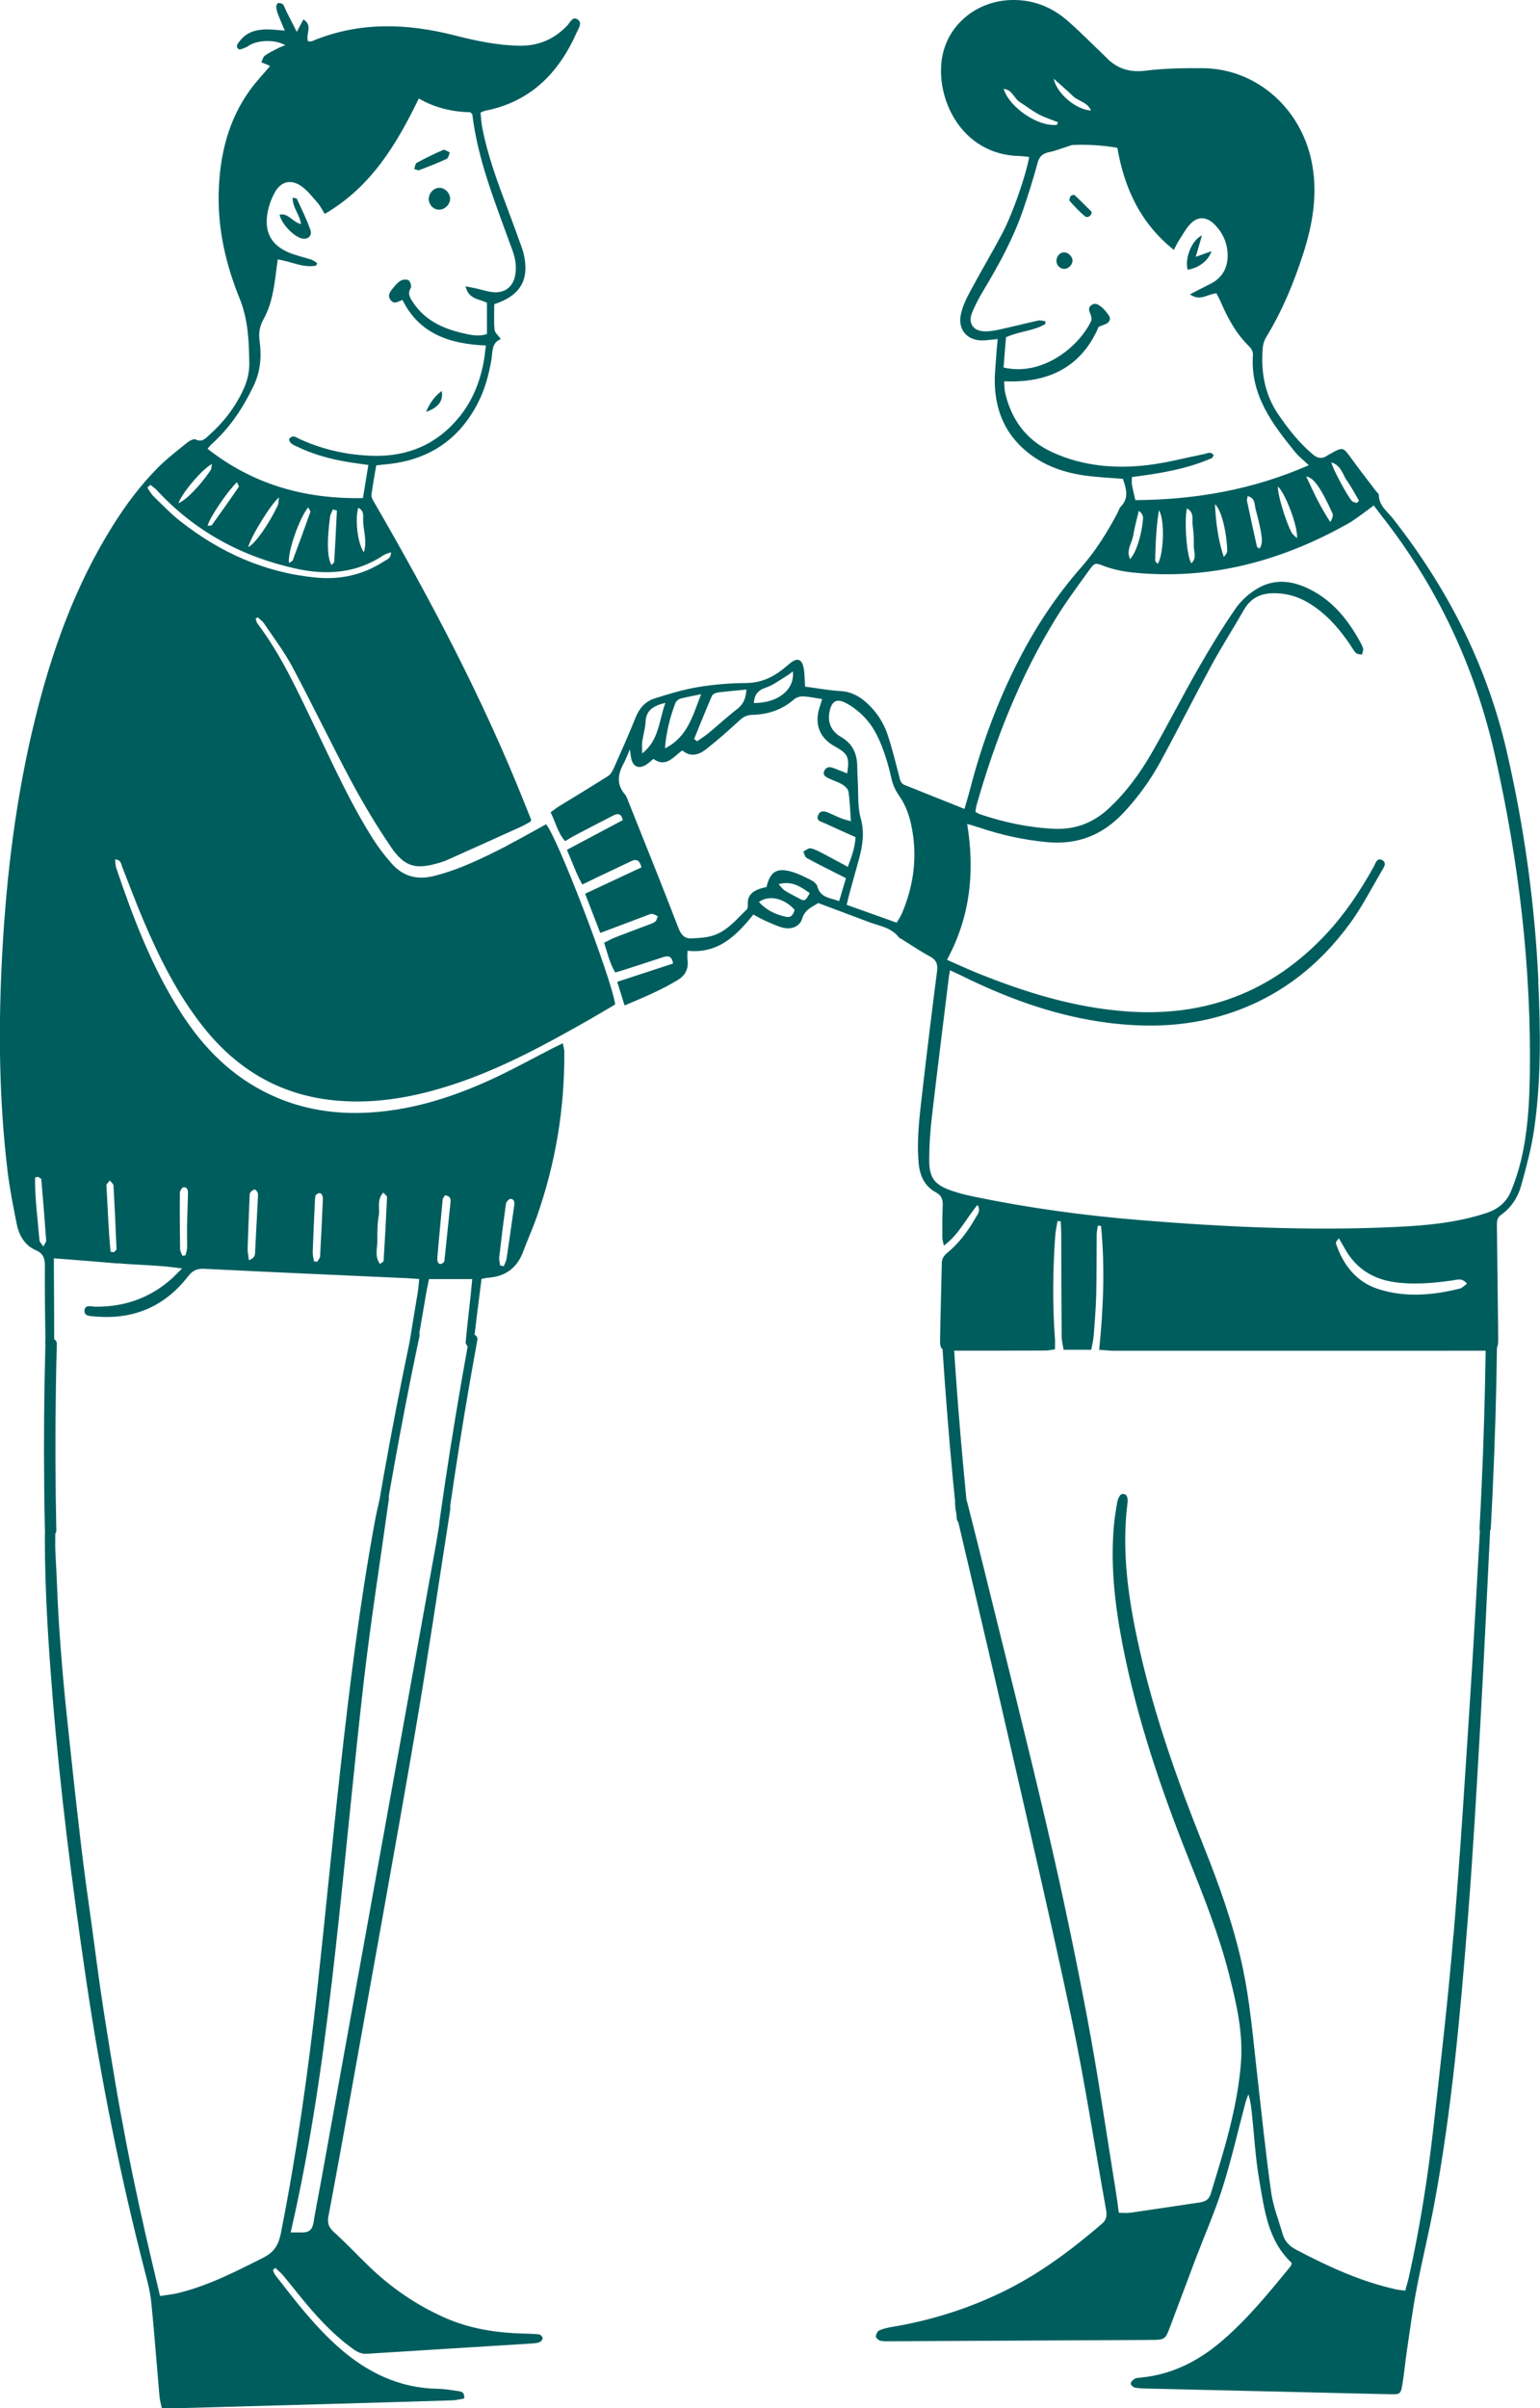 <svg xmlns="http://www.w3.org/2000/svg" id="Ebene_2" data-name="Ebene 2" viewBox="0 0 353.44 552.55"><defs><style>      .cls-1 {        fill: #005d5e;      }    </style></defs><g id="Ebene_1-2" data-name="Ebene 1"><g><path class="cls-1" d="M41.42,119.62c-2.2-1.73-4.15-3.77-6.16-5.73-.58-.56-.97-1.32-1.44-1.99.23-.22.46-.43.69-.65.49.39,1.04.73,1.45,1.18,8.73,9.48,19.56,15.32,32.05,18.06,6.98,1.53,13.81,1.05,20-3.09.45-.3,1.03-.42,1.72-.7.05,1.41-.92,1.66-1.59,2.09-4.74,3.09-9.95,4.26-15.56,3.73-11.72-1.1-22-5.71-31.17-12.92M48.66,106.48c-.14.6-.12,1.12-.36,1.47-2.37,3.48-5.57,6.81-7.34,7.5.81-2.4,5.74-8.15,7.7-8.97M54.81,111.69c-2.02,2.96-4.09,5.88-6.19,8.79-.1.14-.48.09-.98.16.5-1.93,4.47-7.79,6.73-10,.18.41.54.9.43,1.06M64.03,114.15c-.12.82-.09,1.38-.29,1.82-2.01,4.26-5.1,8.7-6.76,9.57.51-2.29,5.25-10.01,7.05-11.4M71.22,117.49c-1.31,3.72-2.67,7.41-4.05,11.1-.07.18-.39.27-.86.56-.3-2.59,2.36-10.19,4.41-12.74.2.42.59.83.5,1.08M77.32,117.13c-.19,3.91-.38,7.82-.61,11.73-.01.26-.38.49-.61.78-1-1.59-1.11-5.33-.35-11.07.08-.58.42-1.12.64-1.68.31.08.61.16.92.24M83.52,126.73c-1.44-1.95-2.08-7.48-1.31-10.22,1.34.65,1.15,1.74,1.13,2.6-.05,2.42,1.01,4.86.17,7.61M48.48,101.97c4.22-3.72,7.22-8.27,9.67-13.32,1.67-3.44,1.91-6.9,1.42-10.5-.25-1.84.06-3.38.96-5,1.86-3.36,2.37-7.13,2.85-10.89.11-.86.23-1.71.36-2.73,3.07.44,5.85,2.02,8.85,1.4.07-.2.13-.39.19-.59-.45-.26-.86-.61-1.34-.77-1.75-.58-3.58-.94-5.26-1.67-3.63-1.59-5.31-4.21-4.91-8.14.2-1.94.87-3.97,1.83-5.67,1.46-2.6,3.86-3.03,6.24-1.25,1.37,1.03,2.46,2.46,3.61,3.77.56.65.94,1.44,1.58,2.47,10.65-6.2,16.46-15.93,21.59-26.48,3.85,2.22,7.84,3.07,11.85,3.16.24.3.43.42.44.56,1.24,10.21,5.05,19.68,8.51,29.25.51,1.4,1.1,2.81,1.34,4.26.2,1.26.18,2.64-.15,3.87-.61,2.28-2.38,3.5-4.73,3.35-1.37-.09-2.73-.57-4.09-.87-.7-.15-1.4-.28-2.44-.49.69,3.08,3.24,2.85,4.91,3.8v7.14c-1.98.68-3.79.21-5.54-.19-4.65-1.06-8.81-3-11.52-7.21-.63-.98-1.2-1.88-.43-3.14.23-.38-.07-1.46-.46-1.75-.41-.3-1.36-.23-1.85.06-.73.43-1.31,1.15-1.86,1.83-.61.75-1.22,1.57-.46,2.6.82,1.11,1.71.34,2.73-.01,3.86,7.78,10.84,10.11,19.15,10.45-.2,1.46-.32,2.75-.56,4.01-.88,4.55-2.6,8.76-5.54,12.38-5.12,6.3-11.83,9.15-19.88,8.92-5.86-.17-11.48-1.42-16.82-3.87-.73-.33-1.5-1.1-2.38.03.13,1.14,1.15,1.39,1.97,1.78,4.31,2.09,8.92,3.17,13.64,3.8.77.1,1.54.22,2.59.37-.41,2.51-.8,4.89-1.24,7.59-13.22.25-25.1-3.03-35.65-11.3.41-.5.6-.8.84-1.02M26.74,286.61c0,.23-.39.47-.6.7-.25-.03-.5-.06-.75-.1-.53-5.06-.64-10.16-.97-15.24-.02-.3.44-.64.79-1.11.37.48.82.79.84,1.13.27,4.87.5,9.74.69,14.62M26.99,289.85c4.72.42,9.5.4,14.8,1.19-1.13,1.11-1.77,1.8-2.48,2.43-4.97,4.38-10.8,6.41-17.41,6.34-.95-.01-2.49-.58-2.51.97-.02,1.3,1.51,1.19,2.51,1.28,8.72.75,15.87-2.26,21.24-9.18,1.03-1.33,2.01-1.85,3.72-1.76,15.43.77,30.88,1.44,46.31,2.14.93.04,1.87.13,3.05.21-.13,1.21-.2,2.15-.35,3.08-.6,3.74-1.25,7.47-1.84,11.21-2.15,10.3-4.16,20.64-6,31.01-.31,1.75-.61,3.5-.91,5.25-.03.13-.06.26-.09.38-.37,1.63-.74,3.26-1.04,4.9-3.44,18.75-5.77,37.67-7.87,56.6-1.87,16.84-3.46,33.72-5.31,50.56-2.06,18.77-4.69,37.46-8.36,56-.52,2.62-1.53,4.28-4,5.53-6.36,3.22-12.68,6.46-19.66,8.16-1.24.3-2.53.41-4.06.65-1.15-4.9-2.26-9.49-3.31-14.09-1.05-4.62-2.06-9.25-3.02-13.9-.97-4.73-1.88-9.47-2.75-14.22-.85-4.66-1.63-9.34-2.39-14.02-.76-4.68-1.51-9.36-2.19-14.05-.68-4.69-1.28-9.39-1.92-14.09-.65-4.78-1.35-9.56-1.96-14.35-.6-4.7-1.12-9.42-1.66-14.12-.53-4.71-1.04-9.43-1.54-14.14-.5-4.71-1.02-9.43-1.44-14.15-.43-4.81-.8-9.63-1.1-14.44-.29-4.73-.4-9.48-.69-14.21-.1-1.71-.1-3.41-.07-5.13.16-.2.25-.47.24-.79-.24-11.1-.27-22.2-.09-33.29.05-3.15.12-6.29.2-9.43.01-.54-.24-.9-.6-1.1,0-5.34-.04-10.67-.07-16.01,0-.77,0-1.53,0-2.56,5.02.4,9.8.75,14.58,1.18M41.28,273.71c0-.46.5-1.27.83-1.3.93-.1,1.04.76,1.03,1.46-.05,2.44-.16,4.88-.21,7.32-.03,1.75.04,3.49,0,5.24-.01.54-.25,1.08-.38,1.62-.23.02-.47.04-.71.06-.18-.52-.51-1.04-.51-1.57-.06-4.28-.09-8.55-.05-12.83M57.28,274.61c.01-.35,0-.76.17-1.01.22-.31.62-.6.98-.67.19-.04.56.38.68.67.13.3.11.68.09,1.03-.21,4.11-.42,8.22-.64,12.33-.04.74.14,1.61-1.44,2.18-.12-1.05-.32-1.88-.29-2.69.12-3.94.29-7.89.45-11.83M72.3,275.2c.02-.34.03-.74.21-1.01.16-.24.53-.41.83-.44.18-.02.49.23.58.43.14.3.19.67.18,1.01-.19,4.36-.39,8.73-.64,13.08-.02.42-.44.83-.67,1.24-.24-.04-.49-.08-.73-.11-.1-.72-.31-1.44-.29-2.15.14-4.02.34-8.03.52-12.04M86.93,278.92c.3-1.69-.53-3.65,1.06-5.29.36.44.85.77.84,1.06-.22,4.87-.49,9.74-.79,14.6-.01.22-.45.41-.83.72-1.3-1.79-.58-3.64-.6-5.36-.02-1.91-.02-3.86.32-5.74M98.47,293.48h9.91c-.15,1.51-.27,2.88-.42,4.24-.37,3.41-.78,6.81-1.08,10.22-.03.32.21.66.45,1-1.86,10.26-3.57,20.54-5.12,30.84-.46,3.09-.91,6.19-1.35,9.28-.02.11-.02.22,0,.33-.25,1.61-.49,3.23-.78,4.84-5.15,28.6-10.32,57.2-15.48,85.8-3.62,20.05-7.23,40.09-10.86,60.14-.59,3.28-1.26,6.55-1.8,9.85-.24,1.46-.97,2.19-2.44,2.19h-2.79c.36-1.59.65-2.86.93-4.13,4.42-20.19,7.13-40.65,9.41-61.16,2.27-20.42,4.11-40.89,6.46-61.3,1.56-13.52,3.69-26.96,5.56-40.44.08-.61.24-1.23.18-1.82,0-.03-.01-.05-.02-.08,1.6-9.21,3.31-18.39,5.15-27.55.62-3.06,1.25-6.13,1.9-9.18.05-.23.02-.44-.05-.61.54-3.1,1.06-6.2,1.6-9.31.17-1.01.4-2.01.63-3.14M100.37,288.53c.39-4.44.79-8.88,1.23-13.31.03-.31.31-.6.53-.98,1.18.18,1.35.79,1.27,1.57-.45,4.35-.9,8.69-1.36,13.04-.03.26-.02.59-.17.75-.2.22-.54.4-.83.43-.18.02-.48-.26-.55-.46-.12-.32-.14-.69-.11-1.03M9.95,286.01c-.42-.65-.85-1.03-.89-1.43-.4-4.8-1.07-9.58-1.01-14.4.23-.06.46-.11.68-.17.26.2.73.38.75.59.41,4.68.79,9.36,1.12,14.05.02.34-.33.71-.66,1.37M114.58,288.41c.47-4.08.97-8.15,1.54-12.21.06-.44.71-1.15,1.06-1.13.89.05.94.83.83,1.58-.58,4.05-1.14,8.11-1.75,12.16-.09.59-.43,1.15-.65,1.72-.28-.06-.55-.12-.83-.18-.07-.65-.28-1.31-.2-1.94M116.42,194.02c-5.48,2.79-10.98,5.54-17.01,7.01-3.65.89-6.85.04-9.36-2.72-1.64-1.81-3.15-3.79-4.46-5.85-5.29-8.33-9.28-17.33-13.57-26.18-3.86-7.98-7.53-16.08-12.93-23.21-.22-.3-.28-.72-.42-1.09.15-.12.3-.24.45-.36.51.48,1.13.89,1.51,1.46,2.2,3.28,4.61,6.45,6.46,9.91,4.63,8.68,8.87,17.56,13.51,26.23,2.77,5.17,5.81,10.24,9.11,15.09,3.16,4.65,5.76,5.27,11.15,3.64.59-.18,1.18-.37,1.74-.62,5.69-2.55,11.37-5.1,17.05-7.68.79-.36,1.52-.82,2.17-1.18.04-.29.09-.39.06-.46-.45-1.14-.91-2.27-1.37-3.4-9.62-24.23-21.78-47.18-34.82-69.69-.25-.43-.51-.99-.44-1.45.31-2.23.72-4.45,1.1-6.7,1.23-.13,2.18-.22,3.12-.33,9.15-1.08,15.89-5.67,20.15-13.86,1.64-3.15,2.55-6.53,3.16-10.01.31-1.81-.02-3.91,2.16-4.77-.58-.83-1.38-1.47-1.44-2.17-.18-1.97-.06-3.98-.06-5.84,5.74-1.84,7.9-5.31,6.93-10.67-.14-.77-.34-1.55-.61-2.29-1.06-2.98-2.14-5.95-3.26-8.91-2.3-6.08-4.56-12.17-5.81-18.58-.23-1.17-.28-2.37-.41-3.49.51-.22.74-.37.99-.42,10.44-2.03,16.97-8.65,21.11-18.03.4-.9,1.31-2.12.25-2.89-1.23-.89-1.76.64-2.41,1.32-3.01,3.17-6.61,4.73-11.04,4.66-5.06-.08-9.96-1.13-14.79-2.36-11.1-2.82-22.03-3.2-32.81,1.33-.27.11-.62.01-.88.01-.64-1.65,1.22-3.58-1.06-5.01-.49.92-.91,1.7-1.53,2.85-.87-1.72-1.62-3.17-2.35-4.63-.28-.55-.44-1.17-.81-1.64-.2-.26-.74-.38-1.1-.34-.19.02-.47.54-.45.82.04.6.19,1.21.41,1.78.46,1.2.98,2.37,1.55,3.72-1.61-.11-3-.3-4.38-.27-2.26.05-4.36.65-5.84,2.53-.46.59-1.24,1.32-.36,2,.3.23,1.19-.26,1.79-.47.24-.08.43-.3.66-.43,2.25-1.27,6.03-1.31,8.24,0-.65.26-1.22.44-1.75.72-1.01.53-2.06,1.02-2.96,1.69-.41.3-.53,1-.79,1.51.5.2,1,.39,1.5.6.18.08.35.2.5.28-1.55,1.83-3.14,3.48-4.48,5.32-5.17,7.08-7.09,15.23-7.3,23.81-.21,8.37,1.67,16.45,4.79,24.14,1.99,4.9,2.17,9.88,2.23,14.97.03,2.23-.56,4.31-1.53,6.34-1.85,3.87-4.42,7.16-7.6,10-.89.79-1.66,1.81-3.19,1.07-.42-.21-1.36.27-1.87.68-2.31,1.88-4.7,3.69-6.79,5.8-3.97,4-7.34,8.51-10.33,13.28-8.6,13.7-13.98,28.69-17.83,44.3-4.35,17.63-6.56,35.56-7.55,53.66-.91,16.6-.79,33.18,1.16,49.71.49,4.18,1.31,8.33,2.13,12.46.53,2.68,1.81,5.01,4.46,6.16,1.65.71,2.04,1.86,2.03,3.53-.04,5.62.03,11.24.12,16.87,0,.4-.07.92-.01,1.36-.29,10.99-.38,21.99-.26,32.99.03,3.15.08,6.29.15,9.44,0,.05.01.09.02.14-.02.64-.03,1.28-.03,1.93.02,12.13.81,24.22,1.79,36.3,1.76,21.63,4.5,43.15,7.66,64.61,3.35,22.77,7.87,45.33,13.64,67.63.57,2.2,1.13,4.44,1.35,6.7.71,7.16,1.25,14.34,1.88,21.52.07.84.32,1.65.53,2.64,1.44,0,2.66.03,3.87,0,11.32-.31,22.65-.63,33.97-.95,9.57-.27,19.14-.54,28.7-.84.98-.03,1.96-.28,2.84-.42.15-1.33-.49-1.59-1.24-1.69-1.56-.21-3.13-.52-4.71-.54-8.89-.13-16.28-3.72-22.83-9.5-5.57-4.92-10.05-10.78-14.57-16.61-.25-.32-.36-.75-.53-1.12.18-.17.36-.35.54-.52.59.56,1.24,1.08,1.77,1.7,1.41,1.68,2.76,3.41,4.15,5.11,3.34,4.09,6.87,8,11.11,11.19,1.18.89,2.32,1.82,4,1.71,12.62-.81,25.24-1.57,37.86-2.36.61-.04,1.25-.1,1.8-.32.32-.13.7-.63.67-.93-.03-.31-.48-.79-.8-.83-1.13-.15-2.27-.16-3.41-.19-6.29-.16-12.43-1.07-18.23-3.64-6.57-2.91-12.41-6.93-17.56-11.93-2.64-2.57-5.19-5.25-7.91-7.73-1.18-1.07-1.55-2.02-1.25-3.63,2.15-11.38,4.2-22.79,6.24-34.19,4.57-25.58,9.25-51.15,13.64-76.77,2.86-16.7,5.3-33.48,7.92-50.22.09-.6.22-1.23.14-1.82,1.4-9.64,2.92-19.26,4.59-28.85.54-3.08,1.09-6.16,1.65-9.23.1-.56-.23-.98-.65-1.15.16-1.19.28-2.39.43-3.59.38-3.04.77-6.07,1.17-9.24.72-.14,1.06-.24,1.4-.26,4.01-.25,6.74-2.19,8.15-5.99.98-2.63,2.15-5.2,3.08-7.85,4.35-12.29,6.46-24.96,6.37-38,0-.56-.19-1.12-.34-1.97-1,.49-1.77.85-2.53,1.24-4.06,2.09-8.07,4.29-12.18,6.26-9.42,4.5-19.2,7.79-29.73,8.4-7.85.46-15.4-.71-22.56-4.04-8.81-4.09-15.36-10.65-20.56-18.73-6.67-10.36-11.01-21.75-14.93-33.34-.2-.59-.18-1.26-.27-1.97,1.39.08,1.36,1.04,1.63,1.72,1.6,4,3.08,8.04,4.76,12,3.75,8.84,8,17.4,14.04,24.95,7.92,9.89,18.05,15.67,30.79,16.7,9.1.73,17.84-.93,26.42-3.75,10.83-3.56,20.79-8.95,30.65-14.55,2.2-1.25,4.37-2.55,6.49-3.8-.92-6.25-13.38-38.66-15.88-41.33-2.97,1.62-5.93,3.33-8.96,4.88"></path><path class="cls-1" d="M351.09,247.11c-.1,6.42-.51,12.83-2,19.1-.57,2.38-1.34,4.73-2.26,7-1.03,2.57-2.96,4.21-5.67,5.1-6.84,2.26-13.91,2.89-21.02,3.22-19.59.91-39.14,0-58.67-1.6-12.79-1.05-25.49-2.78-38.06-5.39-1.72-.36-3.43-.79-5.08-1.37-3.83-1.32-5.08-2.93-5.07-7.01,0-3.24.22-6.5.59-9.72,1.25-10.82,2.62-21.62,3.94-32.43.04-.34.13-.68.26-1.38.99.46,1.69.77,2.39,1.11,10.12,5.02,20.62,8.95,31.85,10.65,9.75,1.48,19.44,1.35,28.94-1.6,12.01-3.74,21.48-11.06,28.78-21.17,2.66-3.69,4.76-7.78,7.06-11.72.45-.77,1.32-1.89.18-2.54-1.24-.71-1.56.78-1.98,1.52-3.09,5.55-6.58,10.81-10.93,15.45-12.38,13.26-27.65,19.04-45.71,17.74-11.98-.86-23.26-4.35-34.3-8.8-2.26-.91-4.48-1.95-6.99-3.05,5.33-9.85,6.43-20.13,4.63-31.18,1.15.35,1.95.56,2.74.83,5.1,1.71,10.29,2.87,15.67,3.36,7,.64,12.73-1.66,17.49-6.76,3.32-3.56,6.16-7.47,8.47-11.72,3.99-7.33,7.73-14.79,11.71-22.12,2.35-4.32,5.01-8.46,7.45-12.72,2.02-3.53,5.18-4.1,8.81-3.68,2.78.32,5.22,1.45,7.48,3.05,3.28,2.32,5.82,5.32,8.05,8.62.44.65.82,1.38,1.37,1.93.29.29.89.26,1.36.38.1-.47.39-.99.27-1.4-.21-.75-.63-1.44-1.02-2.13-2.5-4.43-5.62-8.31-10.1-10.87-4.18-2.39-8.62-3.37-13.02-.85-1.99,1.14-3.88,2.85-5.18,4.73-3.08,4.48-5.91,9.14-8.61,13.86-3.62,6.33-6.92,12.83-10.55,19.15-2.72,4.73-5.92,9.12-9.97,12.86-3.55,3.27-7.63,4.82-12.48,4.6-5.84-.27-11.48-1.48-17-3.34-.32-.11-.61-.31-1.04-.54.08-.52.11-1.03.25-1.51,4.27-15.02,9.96-29.45,18.15-42.8,2.34-3.81,5.01-7.42,7.63-11.05,1.34-1.86,1.46-1.83,3.47-1.05,3.33,1.28,6.83,1.59,10.34,1.78,16.39.88,31.45-3.54,45.61-11.47,1.07-.6,2.06-1.34,3.06-2.05.92-.65,1.81-1.35,2.9-2.16.72.95,1.33,1.78,1.97,2.59,12.78,16.31,21.32,34.63,25.87,54.82,5.47,24.26,8.38,48.8,7.98,73.69M306.66,284.95c.05-.15.19-.27.61-.84.52.89.91,1.53,1.27,2.19,2.48,4.57,6.34,7.13,11.45,7.87,4.47.65,8.91.23,13.35-.38,1.05-.14,2.23-.69,3.34.76-.61.43-1.09.97-1.66,1.11-6.2,1.53-12.45,2.1-18.66.11-5.1-1.63-7.99-5.44-9.71-10.31-.05-.15-.05-.36,0-.51M333.57,443.97c-1.24,14.87-2.96,29.7-4.63,44.53-1.29,11.43-3.11,22.79-5.61,34.03-.22,1-.53,1.98-.82,3.05-.84-.12-1.45-.16-2.03-.28-8.14-1.79-15.62-5.24-22.95-9.09-1.61-.84-2.68-1.95-3.16-3.64-.92-3.2-2.19-6.36-2.64-9.63-1.25-8.95-2.18-17.95-3.2-26.93-.96-8.46-1.65-16.95-3.48-25.29-2.06-9.39-5.31-18.37-8.86-27.27-5.88-14.69-11.18-29.57-14.67-45.04-2.5-11.09-4.18-22.26-2.74-33.68.05-.42.03-.89-.1-1.29-.26-.74-1.24-.92-1.67-.27-.33.49-.54,1.11-.64,1.7-.3,1.82-.6,3.64-.75,5.48-.77,9.1.29,18.07,2.01,26.98,3.28,16.88,8.77,33.08,15.12,49.01,3.51,8.81,7.04,17.62,9.37,26.84,1.68,6.64,3.23,13.32,2.67,20.28-.83,10.33-3.93,20.13-6.94,29.96-.4,1.31-1.33,1.74-2.53,1.92-5.3.78-10.59,1.59-15.89,2.35-.82.12-1.68.02-2.65.02-.25-1.79-.42-3.25-.66-4.71-2.18-13.43-4.11-26.91-6.64-40.27-2.77-14.66-5.85-29.27-9.24-43.79-4.79-20.52-9.98-40.94-15.01-61.4-1.05-4.26-2.15-8.51-3.22-12.76-.06-.23-.12-.44-.2-.64-.95-9.6-1.78-19.21-2.46-28.83-.13-1.8-.24-3.6-.36-5.4,6.96,0,13.91-.01,20.87-.04.74,0,1.48-.17,2.26-.27,0-.98.04-1.68,0-2.37-.58-7.9-.5-15.79.06-23.68.08-1.14.35-2.26.53-3.38.25.02.49.03.74.05.04.99.11,1.98.11,2.98.03,7.81.04,15.62.1,23.42,0,1.02.28,2.03.44,3.08h6.35c.21-1.18.48-2.19.56-3.22.24-3.15.5-6.3.58-9.46.11-4.57.06-9.13.11-13.7,0-.7.16-1.4.25-2.1.25.02.5.04.74.07.92,9.37.55,18.76-.42,28.41,1.29.09,2.31.22,3.33.23,28.28,0,56.56,0,84.85-.01.18,0,.36,0,.52,0-.16,10.46-.46,20.93-.94,31.38-.14,3.14-.3,6.28-.47,9.42-.01.22.02.41.09.57-.72,12.43-1.37,24.87-2.18,37.29-1.2,18.49-2.33,36.98-3.88,55.45M262.28,119.62c-.42,3.63-1.52,7.08-2.91,8.67-1-2.08.45-3.71.71-5.43.28-1.78.79-3.52,1.28-5.65,1.19.88,1,1.65.91,2.41M265.7,129.36c-.22-.28-.59-.52-.58-.76.07-3.85.25-7.7.86-11.53,1.43,2.16,1.08,10.31-.27,12.29M273.72,120.46c.19,1.55.31,3.13.26,4.69-.04,1.34.79,2.86-.55,4.1-1.05-1.49-1.67-9.27-1.04-12.59,1.75.88,1.17,2.51,1.33,3.81M281.66,126.3c.02.49-.3.99-.8,1.47-1.34-3.96-1.79-8-2.03-12.08,1.45,1.15,2.69,6.3,2.83,10.61M289.05,125.87c-.2-.15-.53-.27-.57-.45-.79-3.49-1.55-6.98-2.28-10.48-.06-.3.07-.64.14-1.1,1.74.39,1.55,1.86,1.81,2.88,1.67,6.38,1.8,7.93.9,9.16M297.66,123.49c-.53-.55-1.02-.87-1.25-1.33-1.38-2.63-3.3-9.02-3.11-10.54,1.8,1.72,4.67,9.44,4.36,11.86M241.56,103.78c-5.94-2.7-9.44-7.41-10.88-13.7-.17-.75-.14-1.54-.22-2.6,10.16.48,17.74-3.27,21.68-12.47.97-.47,1.95-.63,2.35-1.2.69-.98-.28-1.76-.84-2.51-.21-.28-.47-.53-.74-.75-.69-.57-1.42-1.19-2.35-.59-1,.64-.56,1.47-.22,2.32.17.43.24,1.07.05,1.46-2.96,6.04-11.3,12.65-20.07,10.58.2-2.42.39-4.74.56-6.93,3.11-1.45,6.41-1.42,9.07-3.08-.03-.21-.05-.41-.08-.62-.52-.06-1.07-.25-1.55-.15-3,.66-5.98,1.43-8.98,2.08-1.19.26-2.44.47-3.64.39-2.33-.15-3.51-1.87-2.68-4.05.71-1.87,1.69-3.66,2.73-5.39,3.58-5.96,6.9-12.05,9.14-18.65,1.18-3.49,2.29-7.01,3.25-10.57.41-1.51,1.19-2.15,2.65-2.44,1.36-.27,2.68-.81,4.01-1.22.5-.16,1-.42,1.5-.43,3.33-.12,6.64.05,10.14.66,1.6,9.23,5.25,17.27,12.97,23.42.51-.96.82-1.66,1.23-2.28.86-1.31,1.61-2.76,2.71-3.84,1.61-1.58,3.54-1.47,5.18.08,2.06,1.96,3.2,4.42,3.22,7.27.02,2.96-1.27,5.23-4.01,6.59-1.45.71-2.88,1.47-4.64,2.38,2.4,1.7,4.04-.11,6.08-.23.29.57.66,1.22.96,1.91,1.64,3.82,3.6,7.42,6.64,10.35.44.43.82,1.22.78,1.81-.67,9.14,4.36,15.8,9.67,22.33.81,1,1.87,1.81,3.15,3.03-12.95,5.66-26.07,7.92-39.81,8.01-.3-1.33-.58-2.42-.78-3.53-.09-.5-.01-1.02-.01-1.76,6.29-.81,12.51-1.8,18.35-4.35.18-.08.25-.41.4-.68-.65-.92-1.42-.4-2.13-.26-4.3.86-8.56,2.01-12.9,2.53-7.51.91-14.93.27-21.93-2.91M230.35,20.39c2,.19,2.37,2.18,3.66,3,1.47.94,2.85,2.02,4.38,2.84,1.4.75,2.94,1.22,4.41,1.82-.07.2-.14.39-.21.59-4.2.53-10.88-3.88-12.25-8.25M246.24,22.04c1.23,1.2,3.33,1.35,4.15,3.32-3.36-.17-7.87-3.85-8.56-7.31,1.71,1.54,3.11,2.72,4.41,3.99M305.81,117.78q.3.67-.5,2c-2.2-3.34-3.83-6.77-5.53-10.47,1.79.3,3.44,2.78,6.03,8.47M309.13,110.28c1.04,1.46,1.86,3.07,2.78,4.62-.18.17-.36.34-.53.51-.36-.14-.82-.18-1.07-.43-.99-1-4.45-7.41-4.76-8.88,2.28.66,2.57,2.78,3.58,4.19M206.88,209.83c-.24.55-.6,1.04-1.09,1.87-3.79-1.35-7.55-2.69-11.47-4.09.27-1.12.45-1.95.68-2.77.67-2.46,1.37-4.9,2.04-7.35.88-3.21,1.46-6.32.5-9.76-.76-2.73-.5-5.74-.68-8.63-.07-1.14-.1-2.28-.12-3.42-.07-2.83-1.1-5.07-3.66-6.55-2.31-1.33-3.25-3.37-2.66-6.02.49-2.21,1.59-2.89,3.61-1.86,1.53.78,2.96,1.88,4.17,3.11,2.59,2.62,3.97,5.97,5.09,9.41.51,1.58.93,3.2,1.29,4.83.34,1.54.95,2.82,1.9,4.17,1.32,1.87,2.17,4.23,2.65,6.49,1.51,7.07.63,13.96-2.25,20.59M192.58,206.76c-2.06-.79-4.3-.74-4.98-3.36-.15-.58-.85-1.15-1.43-1.45-1.48-.75-2.99-1.53-4.58-1.97-3.37-.93-4.83.04-5.68,3.55-.46.11-.97.2-1.46.37-1.72.57-2.94,1.54-2.82,3.6.02.4-.02.96-.27,1.2-2.34,2.23-4.43,4.88-7.63,5.93-1.55.51-3.26.58-4.9.68-1.69.11-2.5-.76-3.15-2.45-3.71-9.67-7.6-19.27-11.44-28.9-.23-.57-.4-1.21-.79-1.66-2.04-2.35-1.64-4.74-.28-7.21.46-.83.77-1.74,1.4-3.17.15,1.08.19,1.61.31,2.13.4,1.85,1.69,2.44,3.31,1.47.6-.35,1.1-.86,1.78-1.39,2.88,2.07,4.53-.44,6.62-1.96,1.87,1.63,3.8,1.04,5.46-.26,2.61-2.05,5.11-4.26,7.56-6.52.89-.82,1.7-1.34,2.96-1.37,3.62-.07,6.89-1.12,9.67-3.56.52-.45,1.4-.71,2.1-.68,1.38.06,2.75.38,4.36.62-.29.91-.54,1.62-.74,2.35-1,3.64.27,6.63,3.56,8.46,3.12,1.73,3.48,2.46,2.91,6.25-1.08-.43-2.11-.86-3.16-1.25-.8-.3-1.6-.3-2.05.57-.52,1.01.25,1.46.97,1.81,1.02.5,2.15.81,3.12,1.4.6.36,1.33,1.03,1.42,1.65.32,2.15.38,4.33.56,6.78-.82-.24-1.47-.37-2.08-.61-.98-.38-1.93-.84-2.9-1.26-.93-.41-1.96-.77-2.51.41-.64,1.39.7,1.55,1.5,1.93,2.3,1.08,4.62,2.09,7.05,3.19-.13,2.37-.88,4.47-1.78,6.81-1.97-1.06-3.78-2.06-5.61-3.01-.93-.48-1.88-1.02-2.89-1.24-.5-.11-1.14.47-1.71.74.25.5.37,1.23.77,1.46,2.14,1.2,4.36,2.28,6.55,3.4.76.39,1.53.78,2.47,1.25-.52,1.77-1.01,3.42-1.57,5.29M183.04,205.95c-.98-.55-2.01-1.02-2.95-1.63-.49-.32-.84-.87-1.39-1.46,2.5-.63,4.26-.06,7.14,2.06-1.04,1.91-1.16,1.95-2.8,1.03M180.45,210.37c-2.39-.51-4.55-1.5-6.27-3.42,2.36-1.68,5.77-.87,8.18,1.78-.22,1.01-.74,1.88-1.91,1.63M147.42,170.05c.2-1.47.68-2.93.74-4.4.12-2.72,1.79-3.72,4.56-4.39-1.53,4.12-1.41,8.51-5.33,11.61,0-1.17-.09-2.01.02-2.83M156.13,160.31c1.39-.38,2.82-.62,4.78-1.03-1.97,5.05-3.13,9.84-8.3,12.43.3-3.8,1.16-7.16,2.41-10.42.16-.42.67-.86,1.11-.98M164.63,158.9c2.15-.28,4.32-.45,6.67-.68-.11,2-.68,3.36-2.13,4.48-2.23,1.71-4.29,3.63-6.45,5.42-.86.71-1.81,1.3-2.72,1.95-.24-.17-.47-.34-.7-.51,1.35-3.3,2.67-6.6,4.08-9.87.16-.38.81-.72,1.26-.78M175.72,157.79c1.69-.56,3.19-1.73,4.75-2.66.49-.29.94-.66,1.5-1.07.45,4.2-3.43,7.26-8.97,7.25.14-1.8.83-2.9,2.72-3.52M353.08,225.17c-.82-17.77-3.25-35.28-7.24-52.62-4.57-19.9-13.59-37.55-26.12-53.53-1.31-1.67-3.27-2.99-3.27-5.48,0-.27-.41-.55-.62-.82-1.85-2.45-3.75-4.86-5.55-7.35-2.06-2.86-2.02-2.89-4.97-1.24-.23.13-.47.24-.69.39-1.18.84-2.2.68-3.31-.26-3.14-2.62-5.6-5.78-7.9-9.13-3.2-4.66-4.04-9.84-3.6-15.32.07-.84.35-1.74.79-2.46,3.7-6.03,6.36-12.52,8.52-19.22,2.06-6.4,3.22-12.94,2.15-19.72-2.07-13.14-12.68-22.74-25.4-22.77-4.3-.01-8.63.03-12.88.57-3.75.48-6.69-.44-9.2-3.13-.06-.06-.13-.12-.19-.18-2.86-2.72-5.63-5.55-8.6-8.15C241.28,1.51,236.92-.16,231.93.01c-7.76.27-14.25,5.56-15.65,12.85-1.82,9.47,4.26,22.67,17.7,22.94.74.02,1.48.14,2.22.22-.67,3.98-3.74,12.94-6.18,17.55-2.34,4.42-4.92,8.72-7.27,13.13-.94,1.76-1.89,3.63-2.25,5.56-.69,3.68,1.77,6.11,5.51,5.83.92-.07,1.84-.18,2.97-.3-.11,1.19-.22,2.05-.27,2.91-.15,2.53-.48,5.08-.39,7.61.21,5.55,2.09,10.45,6.23,14.35,4.07,3.83,9.02,5.68,14.43,6.45,2.85.4,5.74.51,8.74.76.7,2.16,1.49,4.28-.44,6.31-.41.43-.58,1.08-.86,1.62-2.36,4.43-4.99,8.65-8.33,12.44-5.6,6.36-10.24,13.38-14.13,20.9-4.98,9.64-8.7,19.75-11.4,30.25-.34,1.32-.75,2.62-1.21,4.21-4.78-1.91-9.25-3.71-13.73-5.49-1-.4-1.05-1.27-1.28-2.12-.83-3.14-1.59-6.3-2.61-9.37-.92-2.78-2.5-5.23-4.68-7.23-1.71-1.57-3.6-2.67-6.06-2.82-2.76-.16-5.5-.68-8.21-1.03-.13-1.72-.07-3.14-.38-4.48-.43-1.89-1.48-2.16-2.98-.95-.61.5-1.21,1.02-1.83,1.5-2.48,1.95-5.16,3.1-8.45,3.11-3.67.02-7.38.34-11.01.94-3.35.56-6.65,1.56-9.9,2.6-2.08.66-3.48,2.18-4.33,4.31-1.56,3.91-3.29,7.76-5,11.61-.3.68-.71,1.48-1.3,1.85-3.77,2.4-7.61,4.7-11.42,7.05-.58.36-1.11.8-1.82,1.31,1.17,2.22,1.6,4.67,3.34,6.6.9-.52,1.63-.99,2.4-1.39,2.88-1.51,5.76-3.01,8.65-4.49,1.01-.52,1.85-.51,2.19,1.06-4.21,2.24-8.43,4.48-12.83,6.82,1.25,2.85,2.12,5.47,3.54,7.95,1.35-.66,2.46-1.2,3.56-1.72,2.54-1.21,5.09-2.39,7.62-3.61,1.25-.61,1.95-.26,2.4,1.4-4.28,2-8.52,3.98-12.94,6.05,1.22,3.17,2.35,6.07,3.47,9,3.67-1.38,7.03-2.65,10.39-3.91.49-.18,1-.46,1.5-.45.45,0,.89.35,1.33.55-.2.42-.29.99-.62,1.23-.56.4-1.26.6-1.91.85-2.38.91-4.77,1.78-7.14,2.7-.87.34-1.69.8-2.66,1.27.78,2.46,1.31,4.74,2.54,6.82.67-.19,1.17-.31,1.66-.47,3.09-1,6.19-1.99,9.27-3.01,1.13-.38,2.05-.43,2.35,1.44-4.22,1.38-8.41,2.75-12.82,4.19.59,1.9,1.1,3.52,1.7,5.43,4.46-1.9,8.58-3.6,12.38-5.96,1.59-.99,2.34-2.56,2.06-4.53-.09-.64-.01-1.3-.01-2.06,7.1.75,11.25-3.53,15.13-8.31.96.51,1.78,1.01,2.66,1.39,1.36.6,2.72,1.27,4.15,1.63,1.89.48,3.83-.27,4.36-2.04.63-2.09,2.25-2.7,3.72-3.62,3.92,1.47,7.78,2.91,11.63,4.36,2.41.91,5.11,1.23,6.84,3.48.15.2.44.29.66.43,2.16,1.34,4.27,2.79,6.51,3.99,1.49.8,1.83,1.79,1.62,3.4-1.18,9.14-2.3,18.3-3.35,27.46-.63,5.49-1.37,10.98-.87,16.54.26,2.88,1.33,5.3,3.96,6.72,1.29.69,1.62,1.64,1.56,3-.11,2.45-.1,4.92-.09,7.38,0,.54.2,1.08.36,1.84,3.46-2.54,5.1-6.24,7.72-9.34.76,1.31.09,2.03-.31,2.73-1.75,3.07-3.79,5.92-6.55,8.19-.78.64-1.31,1.31-1.34,2.41-.11,5.88-.31,11.76-.4,17.64-.02,1.2.09,1.81.57,2.12.64,9.83,1.42,19.66,2.34,29.47.17,1.85.36,3.7.55,5.55-.02.14-.03.28-.02.43.04.76.12,1.52.29,2.26.04.38.07.77.11,1.15.03.33.16.63.36.87,3.48,14.92,7.03,29.82,10.44,44.75,5.24,22.94,10.62,45.84,15.49,68.86,3.08,14.59,5.31,29.37,7.96,44.06.23,1.31.19,2.31-.94,3.28-7.02,6.03-14.38,11.54-22.75,15.61-8.04,3.9-16.46,6.55-25.27,8.03-1.03.17-2.09.39-3.04.8-.42.18-.79.91-.82,1.41-.02.32.59.86,1,.97.66.19,1.39.14,2.09.14,20.1-.1,40.2-.2,60.3-.31,2.84-.02,3.05-.15,4.05-2.79,1.99-5.25,3.94-10.53,5.93-15.78,2.09-5.49,4.47-10.89,6.24-16.49,2.03-6.44,3.52-13.05,5.26-19.57.16-.58.41-1.14.63-1.71.48,1.51.64,2.9.79,4.3.55,5.15.82,10.35,1.71,15.44,1.19,6.76,1.94,13.81,7.44,18.94-.08.27-.1.57-.25.75-4.78,5.84-9.54,11.7-15.26,16.71-5.5,4.83-11.65,8.09-19.02,8.83-.52.05-1.1.06-1.53.3-.4.22-.88.71-.89,1.1,0,.31.59.85.99.92,1.03.18,2.09.2,3.15.22,11.59.28,23.18.54,34.76.81,6.85.16,13.69.34,20.54.48,2.43.05,2.52.01,2.92-2.33.41-2.42.61-4.87.97-7.3.71-4.77,1.33-9.57,2.23-14.3,1.25-6.55,2.86-13.03,4.08-19.58,4.04-21.7,6-43.65,7.73-65.62,1.16-14.7,2.01-29.43,2.84-44.16.84-14.93,1.54-29.88,2.27-44.82.09-.17.15-.36.16-.58.6-11.08,1.03-22.17,1.27-33.26.06-2.74.1-5.48.14-8.22.3-.5.3-1.38.28-2.89-.1-8.34-.18-16.68-.29-25.02-.01-1,0-1.85.96-2.52,2.4-1.69,3.9-4.12,4.65-6.86,1.16-4.22,2.32-8.48,2.94-12.8,1.62-11.25,1.47-22.57.94-33.91"></path><path class="cls-1" d="M68.16,45.65c-.07-.15-.46-.16-.99-.32-.07,2.27,1.61,3.89,1.93,6.08-1.93-.38-2.88-2.6-4.94-2.16.45,2.23,3.51,5.29,5.4,5.52,1.16.14,2.12-.74,1.69-1.98-.85-2.45-2.02-4.78-3.1-7.15"></path><path class="cls-1" d="M96.22,39.04c2.12-.81,4.24-1.63,6.3-2.59.39-.18.49-.96.72-1.47-.51-.21-1.16-.73-1.52-.58-2.08.89-4.12,1.9-6.11,2.98-.31.17-.34.85-.54,1.42.52.12.9.35,1.16.24"></path><path class="cls-1" d="M100.87,43.09c-1.3-.01-2.46,1.19-2.47,2.57,0,1.28,1.02,2.39,2.27,2.45,1.32.06,2.58-1.1,2.63-2.42.05-1.33-1.13-2.59-2.43-2.6"></path><path class="cls-1" d="M101.38,89.7c-1.63,1.24-2.68,2.65-3.6,4.8,2.85-.97,4.01-2.55,3.6-4.8"></path><path class="cls-1" d="M278.06,57.63c-1.24.44-2.29.82-3.63,1.3.51-1.76.93-3.19,1.43-4.92-2.41,1.09-4.01,5.44-3.28,7.88,2.54-.42,4.72-2.02,5.47-4.26"></path><path class="cls-1" d="M246.62,44.77c-.13-.12-.76.02-.89.22-.21.31-.39.95-.22,1.14,1.09,1.22,2.21,2.43,3.47,3.48.59.49,1.53-.11,1.54-.8,0-.08.01-.2-.03-.25-1.27-1.27-2.54-2.56-3.85-3.78"></path><path class="cls-1" d="M244.35,57.9c-.93-.08-1.78.72-1.88,1.77-.1,1.01.61,1.9,1.6,2.01,1.01.12,2.07-.83,2.08-1.87,0-.89-.88-1.84-1.81-1.91"></path></g></g></svg>